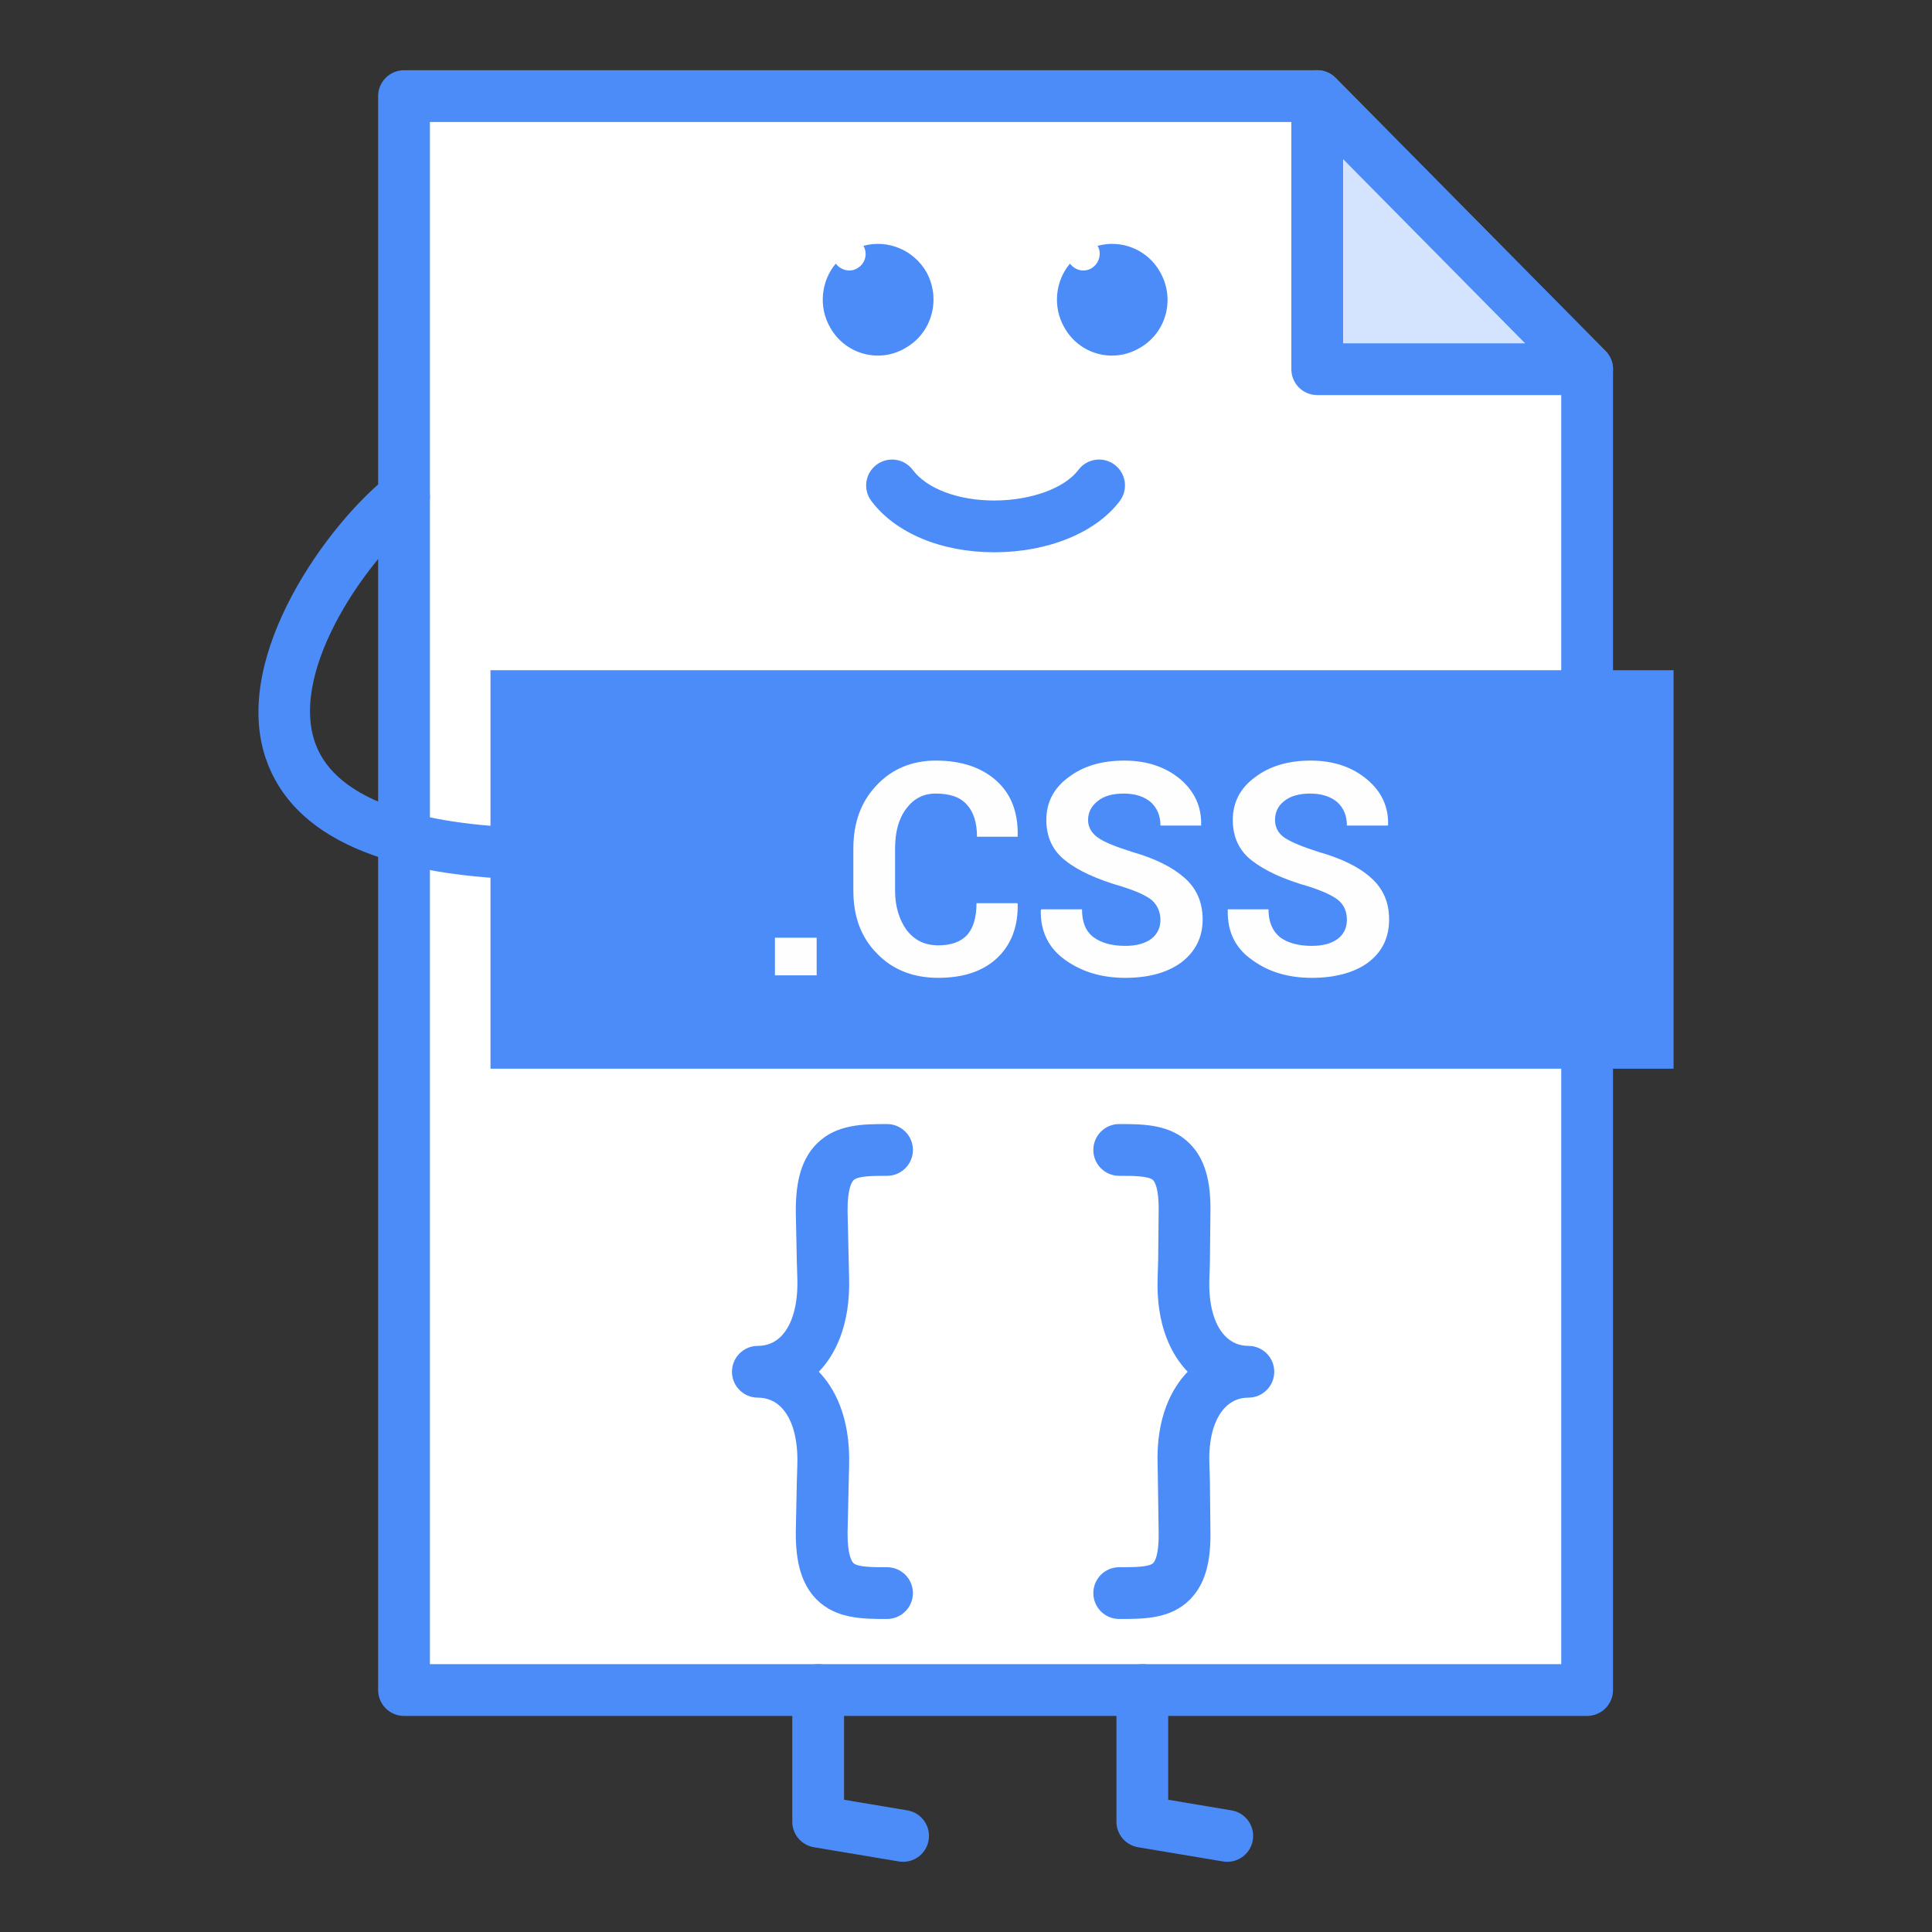 <?xml version="1.0" ?>
<!DOCTYPE svg  PUBLIC '-//W3C//DTD SVG 1.1//EN'  'http://www.w3.org/Graphics/SVG/1.1/DTD/svg11.dtd'>
<!-- Скачано с сайта svg4.ru / Downloaded from svg4.ru -->
<svg width="800px" height="800px" viewBox="0 0 512 512" version="1.1" xml:space="preserve" xmlns="http://www.w3.org/2000/svg" xmlns:xlink="http://www.w3.org/1999/xlink">
<rect x="0" y="0" width="512" height="512" fill="#333333" stroke="none"/>
<g id="file__x2C__css__x2C__web__x2C_">
<g id="Layer_101">
<g>
<g>
<polygon points="107.074,25.469 349.079,25.469 420.601,97.844       420.601,447.877 107.074,447.877     " style="fill-rule:evenodd;clip-rule:evenodd;fill:#FFFFFF;"/>
<path d="M420.601,454.738H107.074c-3.79,0-6.86-3.07-6.86-6.861V25.469c0-3.79,3.07-6.86,6.86-6.86      h242.005c1.831,0,3.593,0.734,4.877,2.038l71.526,72.375c1.267,1.285,1.982,3.02,1.982,4.823v350.033      C427.465,451.668,424.391,454.738,420.601,454.738z M113.934,441.018h299.812V100.662l-67.534-68.333H113.934V441.018z" style="fill:#4C8CF9;"/>
</g>
<g>
<rect height="105.601" style="fill-rule:evenodd;clip-rule:evenodd;fill:#4C8CF9;" width="313.529" x="129.982" y="177.616"/>
</g>
<g>
<path d="M216.424,258.467h-11.056v-9.958h11.056V258.467z M269.563,239.364l0.134,0.133      c0.133,6.057-1.73,10.897-5.461,14.398c-3.726,3.497-8.92,5.241-15.58,5.241c-6.661,0-12.121-2.148-16.25-6.452      c-4.261-4.304-6.259-9.819-6.259-16.684v-11.168c0-6.722,1.998-12.371,6.125-16.675c3.997-4.309,9.324-6.594,15.718-6.594      c6.924,0,12.251,1.886,16.113,5.382c3.863,3.497,5.727,8.337,5.594,14.527v0.266h-10.786c0-3.763-0.931-6.589-2.663-8.471      c-1.732-2.019-4.529-2.964-8.257-2.964c-3.332,0-5.862,1.349-7.86,4.038c-1.996,2.688-2.93,6.185-2.93,10.489v11.168      c0,4.171,1.067,7.667,3.063,10.494c2.131,2.693,4.795,4.033,8.393,4.033c3.462,0,5.992-0.941,7.725-2.827      c1.6-1.881,2.397-4.708,2.397-8.337H269.563z M307.525,243.801c0-2.147-0.804-3.9-2.263-5.245      c-1.469-1.207-4.13-2.418-7.993-3.629c-6.525-1.886-11.591-4.176-14.922-6.864c-3.327-2.552-5.057-6.186-5.057-10.76      c0-4.708,1.996-8.475,5.859-11.302c3.859-2.955,8.787-4.437,14.784-4.437c6.126,0,11.054,1.748,14.918,4.979      c3.726,3.226,5.593,7.259,5.46,12.104v0.138h-10.787c0-2.561-0.804-4.579-2.533-6.19c-1.73-1.482-4.125-2.29-7.19-2.29      s-5.332,0.674-6.929,2.019c-1.597,1.212-2.528,2.96-2.528,4.979c0,1.886,0.932,3.501,2.666,4.708      c1.729,1.211,4.79,2.418,9.053,3.768c6.126,1.748,10.659,4.038,13.854,6.86c3.193,2.822,4.795,6.456,4.795,11.031      c0,4.841-1.996,8.613-5.727,11.435c-3.73,2.694-8.659,4.034-14.784,4.034c-5.998,0-11.32-1.479-15.854-4.708      c-4.392-3.093-6.653-7.535-6.525-13.179l0.138-0.271h10.783c0,3.363,0.937,5.786,3.065,7.401c2,1.478,4.795,2.285,8.393,2.285      c3.061,0,5.327-0.674,6.924-1.881C306.722,247.573,307.525,245.82,307.525,243.801L307.525,243.801z M356.939,243.801      c0-2.147-0.67-3.9-2.268-5.245c-1.463-1.207-4.129-2.418-7.855-3.629c-6.662-1.886-11.591-4.176-15.05-6.864      c-3.332-2.552-5.066-6.186-5.066-10.76c0-4.708,2.001-8.475,5.864-11.302c3.863-2.955,8.792-4.437,14.784-4.437      c6.126,0,11.054,1.748,14.918,4.979c3.858,3.226,5.727,7.259,5.593,12.104l-0.133,0.138h-10.787c0-2.561-0.799-4.579-2.533-6.19      c-1.73-1.482-4.13-2.29-7.195-2.29c-2.927,0-5.322,0.674-6.919,2.019c-1.602,1.212-2.4,2.96-2.4,4.979      c0,1.886,0.799,3.501,2.528,4.708c1.868,1.211,4.8,2.418,9.059,3.768c6.13,1.748,10.792,4.038,13.853,6.86      c3.198,2.822,4.795,6.456,4.795,11.031c0,4.841-1.863,8.613-5.594,11.435c-3.73,2.694-8.792,4.034-14.917,4.034      c-5.993,0-11.324-1.479-15.721-4.708c-4.524-3.093-6.653-7.535-6.524-13.179v-0.271h10.792c0,3.363,1.064,5.786,3.061,7.401      c1.996,1.478,4.795,2.285,8.393,2.285c3.064,0,5.327-0.674,6.924-1.881C356.141,247.573,356.939,245.82,356.939,243.801      L356.939,243.801z" style="fill:#FEFEFE;"/>
</g>
<g>
<path d="M263.498,146.359c-14.009,0-26.188-5.08-32.582-13.591c-2.276-3.028-1.666-7.328,1.365-9.604      c3.028-2.285,7.328-1.666,9.606,1.363c3.761,5.006,12.038,8.112,21.61,8.112c0.004,0,0.009,0,0.018,0      c9.691-0.004,18.639-3.263,22.269-8.108c2.276-3.038,6.575-3.648,9.604-1.372c3.032,2.271,3.647,6.571,1.376,9.604      c-6.286,8.378-19.02,13.591-33.239,13.596C263.516,146.359,263.507,146.359,263.498,146.359z" style="fill:#4C8CF9;"/>
</g>
<g>
<path d="M143.971,233.179c-0.023,0-0.046,0-0.069,0c-41.673-0.404-66.398-11.251-73.49-32.235      c-9.243-27.343,17.015-62.73,32.448-74.748c2.992-2.322,7.303-1.785,9.627,1.198c2.328,2.992,1.792,7.3-1.198,9.631      c-13.261,10.324-34.522,39.87-27.88,59.527c6.257,18.506,36.422,22.672,60.626,22.906c3.79,0.037,6.83,3.138,6.793,6.929      C150.791,230.15,147.726,233.179,143.971,233.179z" style="fill:#4C8CF9;"/>
</g>
<g>
<polygon points="349.079,97.844 420.601,97.844 349.079,25.469           " style="fill-rule:evenodd;clip-rule:evenodd;fill:#D4E4FF;"/>
<path d="M420.601,104.704h-71.521c-3.79,0-6.86-3.07-6.86-6.86V25.469c0-2.781,1.68-5.291,4.254-6.346      c2.574-1.065,5.529-0.455,7.483,1.523l71.526,72.375c1.946,1.969,2.515,4.915,1.45,7.466      C425.868,103.043,423.372,104.704,420.601,104.704z M355.938,90.984h48.239l-48.239-48.813V90.984z" style="fill:#4C8CF9;"/>
</g>
<g>
<path d="M239.341,493.395c-0.376,0-0.757-0.027-1.143-0.092l-22.509-3.766      c-3.306-0.557-5.727-3.414-5.727-6.77v-34.891c0-3.789,3.07-6.859,6.86-6.859c3.791,0,6.86,3.07,6.86,6.859v29.082l16.783,2.809      c3.737,0.629,6.259,4.162,5.632,7.9C245.538,491.023,242.631,493.395,239.341,493.395z" style="fill:#4C8CF9;"/>
</g>
<g>
<path d="M325.25,493.395c-0.376,0-0.762-0.027-1.146-0.092l-22.507-3.766      c-3.309-0.557-5.727-3.414-5.727-6.77v-34.891c0-3.789,3.069-6.859,6.859-6.859s6.86,3.07,6.86,6.859v29.082l16.78,2.809      c3.739,0.629,6.259,4.162,5.635,7.9C331.445,491.023,328.536,493.395,325.25,493.395z" style="fill:#4C8CF9;"/>
</g>
<g>
<path d="M290.873,65.155c6.259-1.748,13.188,0.941,16.519,6.86      c4.13,7.131,1.73,16.143-5.332,20.181c-7.057,4.166-15.978,1.748-19.979-5.382c-3.193-5.516-2.396-12.375,1.469-16.95      c1.331,1.748,3.726,2.418,5.727,1.211C291.276,69.863,292.075,67.169,290.873,65.155L290.873,65.155z" style="fill-rule:evenodd;clip-rule:evenodd;fill:#4C8CF9;"/>
</g>
<g>
<path d="M228.811,65.155c6.259-1.748,13.185,0.941,16.649,6.86      c3.994,7.131,1.597,16.143-5.462,20.181c-6.924,4.166-15.982,1.748-19.979-5.382c-3.196-5.516-2.397-12.375,1.466-16.95      c1.331,1.748,3.861,2.418,5.727,1.211C229.343,69.863,230.008,67.169,228.811,65.155L228.811,65.155z" style="fill-rule:evenodd;clip-rule:evenodd;fill:#4C8CF9;"/>
</g>
<g>
<path d="M296.6,429.047c-3.79,0-6.855-3.07-6.855-6.861c0-3.789,3.065-6.859,6.855-6.859      c3.717,0,7.929,0,9.021-1.115c0.366-0.371,1.532-2.037,1.436-8.053l-0.262-17.537c-0.551-13.313,4.011-20.992,7.93-25.082      c0.009-0.004,0.009-0.008,0.018-0.014c-3.932-4.098-8.498-11.814-7.947-25.297l0.129-4.166l0.133-13.113      c0.102-6.107-1.097-7.805-1.464-8.182c-1.146-1.16-5.497-1.16-8.993-1.16c-3.79,0-6.855-3.07-6.855-6.861      c0-3.789,3.065-6.859,6.855-6.859c6.378,0,13.601,0,18.771,5.258c3.827,3.893,5.543,9.605,5.405,17.988l-0.133,13.113      c0,0.047,0,0.088,0,0.133c0,0.02,0,0.037,0,0.057l-0.138,4.285c-0.275,6.828,1.193,12.242,4.139,15.313      c1.685,1.748,3.763,2.637,6.186,2.637c3.79,0,6.864,3.07,6.864,6.861c0,3.789-3.074,6.859-6.864,6.859      c-2.432,0-4.516,0.891-6.204,2.652c-2.932,3.051-4.396,8.41-4.12,15.088l0.138,4.496c0,0.031,0,0.059,0,0.088      c0,0.031,0,0.063,0,0.096l0.133,13.164c0.138,8.305-1.569,13.99-5.373,17.859C310.273,429.047,303.326,429.047,296.6,429.047z       M235.069,429.047c-6.344,0-13.534,0-18.673-5.182c-3.822-3.854-5.57-9.535-5.501-17.877l0.269-13.256      c0-0.027,0.002-0.055,0.002-0.082l0.133-4.443c0.223-6.768-1.273-12.158-4.21-15.191c-1.684-1.744-3.786-2.625-6.248-2.625      c-3.79,0-6.86-3.07-6.86-6.859c0-3.791,3.07-6.861,6.86-6.861c2.455,0,4.55-0.881,6.227-2.609      c2.951-3.053,4.456-8.494,4.231-15.326l-0.133-4.318c0-0.031-0.002-0.059-0.002-0.092l-0.269-13.168      c-0.069-8.457,1.688-14.166,5.536-18.043c5.183-5.227,12.332-5.227,18.639-5.227c3.79,0,6.86,3.07,6.86,6.859      c0,3.791-3.07,6.861-6.86,6.861c-3.448,0-7.739,0-8.897,1.17c-0.378,0.381-1.608,2.096-1.558,8.186l0.399,17.336      c0.44,13.463-4.096,21.143-8.014,25.227c3.912,4.07,8.455,11.721,8.014,25.113l-0.399,17.543      c-0.048,5.961,1.154,7.648,1.523,8.02c1.115,1.125,5.268,1.125,8.932,1.125c3.79,0,6.86,3.07,6.86,6.859      C241.929,425.977,238.859,429.047,235.069,429.047z" style="fill:#4C8CF9;"/>
</g>
</g>
</g>
</g>
<g id="Layer_1"/>
</svg>